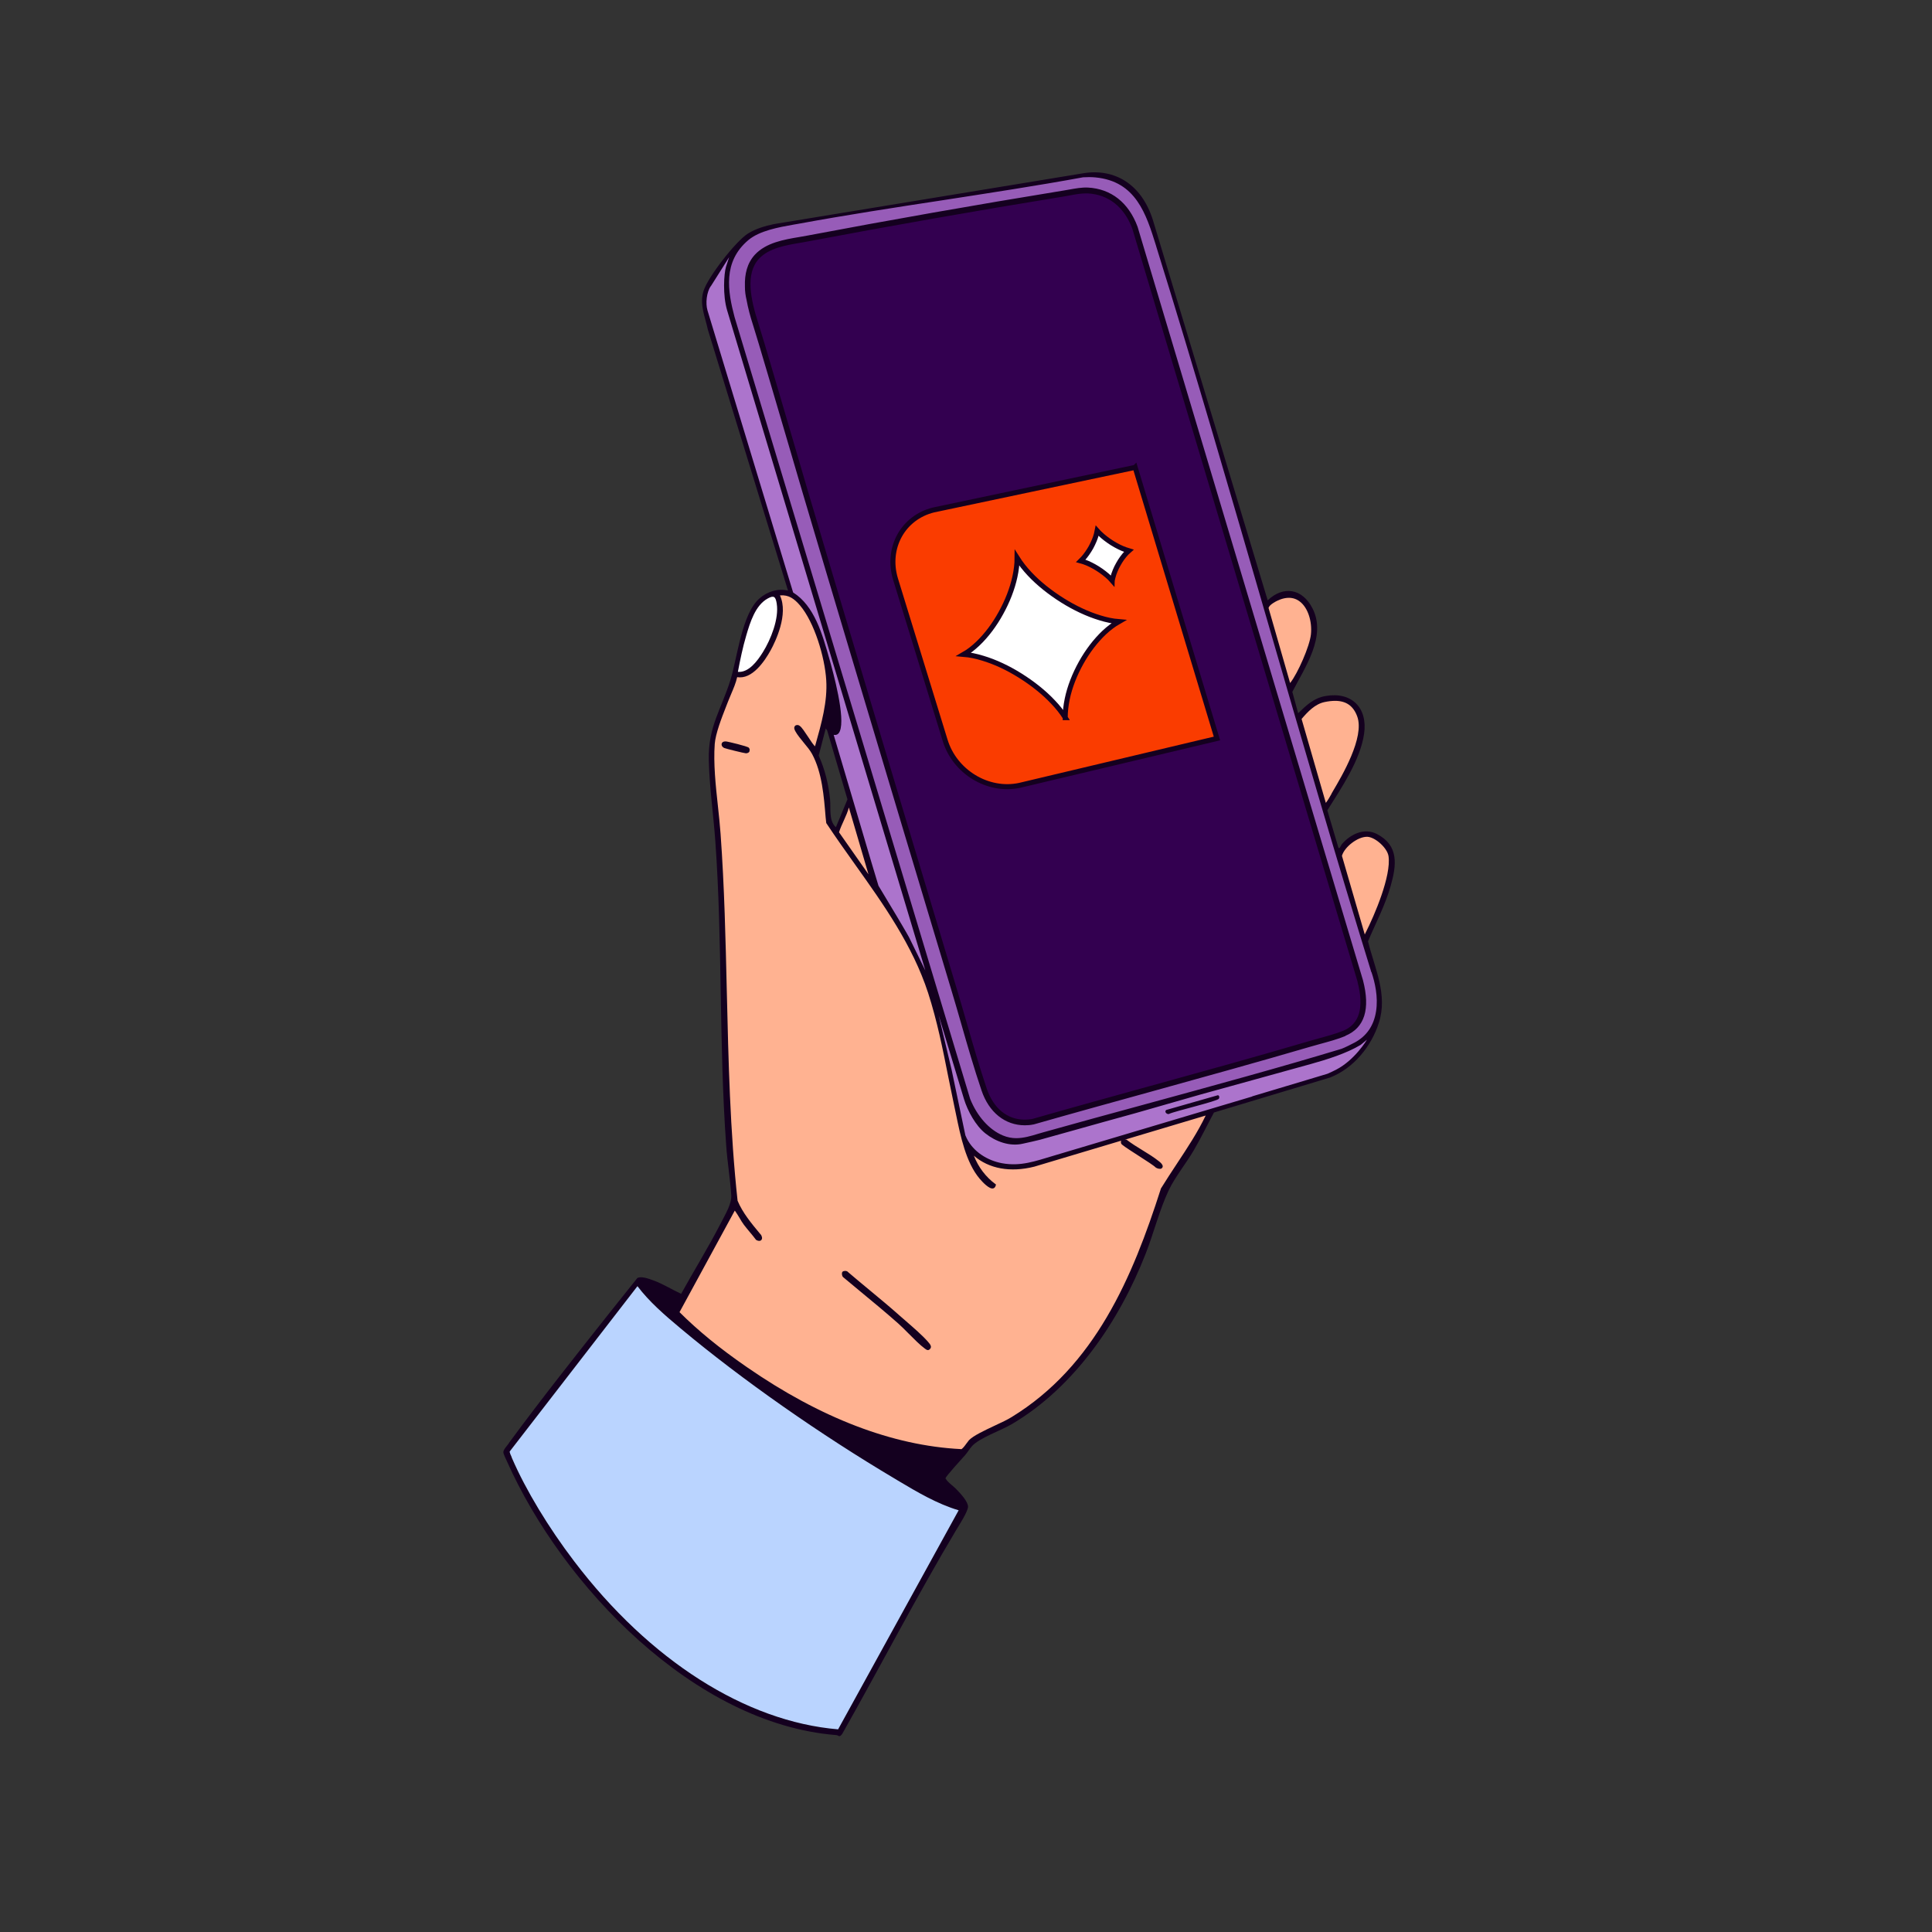 <?xml version="1.0" encoding="UTF-8"?>
<svg id="Illustration" xmlns="http://www.w3.org/2000/svg" viewBox="0 0 192 192">
  <rect x="0" y="0" width="192" height="192" fill="#333333" stroke="none"/>
  <defs>
    <style>
      .cls-1 {
        fill: #ac74cc;
      }

      .cls-2 {
        fill: #bad4ff;
      }

      .cls-3, .cls-4 {
        fill: #fff;
      }

      .cls-5 {
        fill: #fa3c00;
      }

      .cls-5, .cls-4 {
        stroke: #14001f;
        stroke-width: .5px;
      }

      .cls-6 {
        fill: #14001f;
      }

      .cls-7 {
        fill: #330050;
      }

      .cls-8 {
        fill: #975cb8;
      }

      .cls-9 {
        fill: #ffb291;
      }
    </style>
  </defs>
  <path class="cls-7" d="M101.84,111.38c.24,0,.49-.02.74-.06,3.81-1.09,7.68-2.16,11.44-3.2l.35-.1c5.15-1.42,10.47-2.9,15.7-4.43.29-.09.6-.17.92-.26.93-.26,1.81-.49,2.55-.8,1.67-.68,2.17-2.36,1.49-4.98l-22.39-74.85c-.81-2.2-2.42-3.47-4.52-3.58h-.18c-.51,0-1.05.1-1.57.19-.21.04-.38.07-.54.1-8.78,1.43-17.34,2.93-25.46,4.47-.23.04-.47.09-.72.13-1.6.27-3.25.55-4.26,1.63-1.43,1.54-.85,4.14-.1,6.48.48,1.5,2.41,8.09,3.57,12.03,0,0,1.09,3.72,1.33,4.54,1.56,5.26,3.17,10.68,4.93,16.56,1.64,5.51,3.29,11.01,4.94,16.51l4.99,16.62c.33,1.09.65,2.2.96,3.28.58,2.03,1.25,4.34,1.99,6.55.68,2.01,2.09,3.16,3.87,3.16Z"/>
  <path class="cls-1" d="M100.74,115.8c-.39,0-.78-.04-1.17-.11-1.6-.3-2.94-1.24-3.57-2.51-.05-.1-.1-.21-.15-.33l-1.36-6.46-1.29-5.44.19-.05c2.46,8.15,2.51,8.3,2.51,8.3.33,1.12,1.11,2.59,2.08,3.36.88.69,1.94,1.09,2.89,1.09.25,0,.51-.03.75-.08l.67-.15c.41-.09.78-.17,1.03-.24l9.48-2.63c1.11-.31,2.19-.62,3.26-.93,1.08-.31,2.16-.63,3.27-.94,1.06-.3,10.92-3.02,10.92-3.02,1.54-.43,3.5-1.03,4.91-1.88l.63-.52.15.13s-1.23,2.06-3.12,3.03c-.05.03-.77.37-.86.4l-27.79,8.3c-1.15.35-2.23.68-3.42.68h0ZM91.86,96.49l-1.62-3.29c-.17-.31-1.08-1.88-1.27-2.17l-1.78-2.97-.71-2.36-3.78-12.78.16.02s.07,0,.11,0c.19,0,.31-.09.4-.31.54-1.29-.57-5.49-1.07-7.24l-.04-.14c-.64-2.24-1.44-5.02-3.53-6.35l-8.51-28.03c-.21-.69-.12-1.87.35-2.52l1.81-2.87.18.08-.31.95c-.2.66-.35,2.76.11,4.28l19.7,65.61-.19.07Z"/>
  <path class="cls-8" d="M99.6,112.92c-1.39-.59-2.59-1.93-3.31-3.71l-23.41-77.69c-.68-2.6-1.19-5.55,1.4-7.74,1.13-.95,3.03-1.3,4.57-1.57l.41-.07c4.79-.88,9.67-1.63,14.45-2.36,4.56-.7,9.28-1.42,13.92-2.27.19,0,.39-.01.59-.01s.42,0,.63.03c4.11.39,5.13,3.67,6.12,6.84l.04.14c3.82,12.28,7.46,24.84,10.98,36.99l.05.17c3.32,11.45,6.75,23.29,10.33,34.91.33.99.68,2.48.45,3.94-.22,1.44-.95,2.5-2.16,3.16-.18.1-1.08.55-1.34.63-5.86,1.79-12.85,3.7-19.68,5.56-3.51.96-6.83,1.86-9.93,2.74-.18.05-.35.1-.52.15-.76.23-1.48.44-2.22.44-.48,0-.93-.09-1.37-.28ZM107.91,18.76c-.53,0-1.09.1-1.63.2-.18.03-.36.07-.53.09-8.76,1.43-17.33,2.93-25.47,4.47-.26.05-.52.09-.79.14-1.54.26-3.29.55-4.39,1.73-1.55,1.67-.96,4.39-.18,6.83.48,1.49,2.38,7.98,3.64,12.27.55,1.89,1.02,3.48,1.26,4.3,1.56,5.26,3.17,10.68,4.93,16.56,1.64,5.51,3.29,11.01,4.94,16.52,1.66,5.54,3.33,11.08,4.99,16.62.31,1.03.61,2.08.91,3.1l.05.18c.62,2.16,1.27,4.39,2,6.56.72,2.13,2.3,3.4,4.22,3.4.26,0,.54-.02.83-.08,3.88-1.11,7.84-2.2,11.67-3.26l.11-.03c5.15-1.43,10.48-2.9,15.7-4.43.29-.08.6-.17.97-.27.87-.24,1.76-.48,2.54-.8,1.86-.76,2.43-2.58,1.7-5.41l-22.4-74.87c-.87-2.35-2.59-3.71-4.84-3.82-.07,0-.14,0-.21,0Z"/>
  <path class="cls-9" d="M79.57,60.13c1.47,1.72,2.49,5.23,2.63,7.47s-.55,4.59-1.15,6.75c-.03.14-.15.42-.26.58,1.08,2.01,1.21,4.6,1.39,6.84,3.65,5.52,8.05,10.5,10.14,16.92,1.22,3.74,1.8,7.49,2.61,11.31.54,2.68.73,3.63,1.62,4.55,1.66,1.67,4,1.89,6.2,1.33l17.24-5.16c-1.21,2.6-3.07,5.01-4.54,7.46-2.82,8.85-6.64,17.7-14.87,22.73-1.06.65-3.51,1.57-4.22,2.28-.22.22-.57.88-.87.94-7.72-.38-15.08-3.84-21.34-8.17-2.37-1.64-4.72-3.47-6.75-5.52l5.55-10.2c.1-.23.23-.32.25-.86-1.33-12.12-.82-24.33-1.69-36.48-.2-2.82-.79-6.16-.58-8.95.09-1.21.87-3.06,1.32-4.24.31-.82.75-1.65.92-2.51,1.46.34,2.72-1.51,3.33-2.62.81-1.47,1.69-3.87.85-5.46.98-.14,1.6.31,2.2,1.01ZM86.41,86.87l-2.05-6.98-.09.35c-.12.46-.33.9-.52,1.34-.17.36-.34.74-.46,1.11l2.94,4.27.18-.09ZM131.68,79.9c.17.04.12-.03.16-.09.23-.3.51-.82.71-1.16,1.06-1.79,3.16-5.43,2.4-7.48-.58-1.57-1.84-1.81-3.36-1.48-1,.22-1.73,1-2.37,1.75l2.44,8.46ZM135.58,93.03c.12-.03.16-.17.21-.26.92-1.8,2.58-5.73,2.3-7.69-.12-.84-1.33-1.96-2.18-2.01-.98-.06-2.38,1.02-2.64,1.99l2.31,7.98ZM128.15,67.99c.17.04.12-.03.16-.09.74-.94,1.94-3.67,2.06-4.86.19-1.92-.85-4.36-3.13-3.56-.36.12-1.25.56-1.27.97l2.17,7.54Z"/>
  <path class="cls-3" d="M73.44,66.87c1.05,0,1.86-1.07,2.45-2.01.84-1.32,1.63-3.42,1.39-4.9-.06-.39-.15-.76-.51-.76-.13,0-.29.05-.52.17-1.3.69-1.82,2.46-2.2,3.75-.36,1.22-.62,2.51-.83,3.62l-.02.11s.19.01.24.01Z"/>
  <path class="cls-2" d="M83.34,171.96l12.06-21.92c-2.25-.65-4.36-1.93-6.37-3.12-7.14-4.23-14.93-9.61-21.29-14.93-1.57-1.31-3.18-2.69-4.4-4.33l-12.77,16.53c-.07.15.16.58.24.77,1.51,3.47,3.9,7.25,6.19,10.26,6.27,8.25,15.64,15.86,26.34,16.73Z"/>
  <path class="cls-6" d="M83.97,126.3c.11,0,.25.03.31.12.75.64,1.52,1.28,2.27,1.9.94.78,1.92,1.59,2.85,2.42.19.17.4.35.62.54.77.67,1.65,1.43,2.2,2.06l.04.05c.14.16.38.43.18.65-.07.09-.15.13-.22.13-.11,0-.2-.07-.27-.12l-.04-.03c-.47-.34-1.05-.93-1.61-1.49-.37-.37-.72-.73-1.03-1-1.24-1.1-2.55-2.18-3.81-3.22-.56-.46-1.12-.93-1.67-1.39-.12-.1-.16-.39-.08-.51.05-.09.18-.1.25-.1ZM50.57,143.41c3.22-4.38,6.72-8.79,10.1-13.06.88-1.11,1.78-2.22,2.66-3.33.37-.24,1.2.08,1.59.22.96.35,1.85.91,2.77,1.34,1.26-2.28,2.67-4.56,3.87-6.88.55-1.08,1.17-2.07,1.11-2.94-.1-1.59-.39-3.29-.5-4.91-.73-10.02-.36-20.18-1.08-30.23-.19-2.68-.59-5.4-.65-8.08-.08-3.32,1.23-5.01,2.15-7.96.69-2.22,1.13-6.62,2.91-8.13.77-.66,1.8-1,2.81-.76l-7.96-25.92c-.28-1.31-.86-2.52-.43-3.87.44-1.38,3.19-4.92,4.41-5.69.77-.48,1.71-.76,2.59-.94l30.79-5.06c3.07-.48,5.75,1.09,6.87,4.68l11.4,37.77c1.55-1.47,3.44-1.2,4.46.81,1.41,2.78-.78,5.88-2.01,8.29l.58,2.12c.83-.8,1.53-1.5,2.72-1.71,2.6-.46,4.21,1.18,3.83,3.76-.38,2.62-2.27,5.4-3.65,7.6l1.1,3.71c.12.18.25-.24.33-.33.84-1,2.23-1.68,3.49-1.03,2.21,1.14,1.96,3.1,1.37,5.17-.56,1.96-1.46,3.63-2.25,5.5.66,2.68,1.98,5.28,1.08,8.09-.75,2.36-2.51,4.52-4.84,5.44l-11.55,3.48c-.67,1.25-1.29,2.53-2,3.75-.76,1.3-1.87,2.66-2.5,3.99-.91,1.92-1.5,4.29-2.29,6.3-2.6,6.65-7.04,13.24-13.3,16.93-1.09.64-3.2,1.36-3.95,2.18-.25.27-.45.63-.69.9-.26.3-1.95,2.13-1.95,2.31.27.45.76.73,1.12,1.12.36.37,1.13,1.19,1.12,1.7-.01.47-.85,1.78-1.14,2.25-3.96,6.63-7.54,13.57-11.36,20.32-.3.41-.33.14-.61.12-14.11-1.12-27.21-14.86-32.7-27.18-.09-.19-.37-.77-.37-.93,0-.25.39-.67.55-.89ZM77.19,59.98c-.11-.69-.28-.84-.88-.51-1.25.67-1.77,2.4-2.15,3.69-.35,1.18-.6,2.41-.83,3.61,1.1.09,1.96-1.12,2.48-1.95.79-1.26,1.62-3.34,1.38-4.83ZM70.65,28.42c-.43.59-.55,1.73-.34,2.43l8.51,28.03c2.12,1.32,2.92,4.2,3.57,6.49.44,1.53,1.64,5.95,1.07,7.3-.12.28-.3.41-.61.36l3.74,12.63.71,2.36,1.77,2.95c.18.3,1.11,1.87,1.27,2.18l1.62,3.3-19.7-65.61c-.45-1.51-.32-3.63-.11-4.33l.31-.95-1.81,2.87ZM84.22,79.44l-2.02-6.86-.14-.19-.7,2.7c.62,1.36.98,2.86,1.13,4.34.09.89-.15,2.14.58,2.78l1.15-2.77ZM83.38,82.71l2.93,4.18-1.95-6.64c-.23.85-.72,1.64-.98,2.46ZM130.28,63.03c.13-1.3-.31-2.63-1.08-3.23-.33-.26-.7-.39-1.11-.39-.26,0-.53.05-.82.15-.4.14-1.17.55-1.2.87l2.14,7.45s.01-.03.03-.04c.72-.92,1.92-3.61,2.04-4.81ZM132.32,78.88c.06-.1.11-.2.16-.28.86-1.46,3.16-5.33,2.4-7.4-.38-1.04-1.09-1.55-2.2-1.55-.32,0-.67.04-1.05.12-.94.2-1.65.94-2.28,1.68l2.41,8.34s.01-.03.03-.04c.17-.22.37-.56.54-.87ZM137.99,85.09c-.11-.8-1.29-1.88-2.09-1.93-.02,0-.04,0-.07,0-.9,0-2.21.99-2.47,1.89l2.27,7.82s.03-.05.04-.09c0-.02.02-.04.03-.06.91-1.79,2.57-5.68,2.29-7.64ZM136.28,96.61c-3.58-11.59-7.01-23.45-10.33-34.91-3.54-12.21-7.19-24.83-11.03-37.16l-.04-.14c-.98-3.14-1.99-6.39-6.03-6.77-.41-.04-.82-.03-1.21-.01-4.64.85-9.38,1.57-13.96,2.28-4.73.72-9.61,1.47-14.39,2.35-.13.02-.27.05-.41.07-1.52.27-3.41.61-4.52,1.55-2.54,2.15-2.04,5.07-1.36,7.64l23.41,77.69c.7,1.74,1.89,3.07,3.25,3.64.46.19.9.27,1.33.27.73,0,1.45-.21,2.2-.44.17-.05.35-.1.52-.15,3.13-.88,6.46-1.79,9.99-2.75,6.77-1.85,13.77-3.76,19.62-5.54.25-.08,1.14-.53,1.32-.63,1.18-.64,1.89-1.68,2.11-3.09.23-1.44-.12-2.91-.45-3.89ZM124.45,108.95c1.78-.53,3.56-1.06,5.34-1.6.71-.21,1.42-.42,2.13-.64.07-.02.78-.36.85-.4,1.89-.97,3.08-2.99,3.08-2.99l-.63.52c-1.41.85-3.37,1.46-4.95,1.9-1.5.42-3.92,1.09-5.42,1.5-2.09.58-3.41.94-5.5,1.52-2.21.62-4.32,1.25-6.53,1.87-1.99.55-4.13,1.14-6.11,1.7-1.4.39-1.96.55-3.37.94-.37.1-1.03.24-1.7.39-1.3.3-2.69-.21-3.72-1.03-.96-.76-1.76-2.23-2.12-3.41,0,0-2.51-8.3-2.51-8.3l1.29,5.44,1.36,6.47c.05.1.09.21.14.31.66,1.32,2.04,2.19,3.5,2.46,1.85.34,3.32-.21,5.07-.73,1.89-.56,3.78-1.13,5.67-1.69,2.37-.71,4.74-1.42,7.11-2.12,2.34-.7,4.67-1.39,7.01-2.09ZM95.5,144.03c.16-.04.38-.35.54-.57.1-.13.19-.26.26-.34.44-.45,1.53-.96,2.57-1.45.65-.3,1.26-.59,1.66-.84,8.29-5.07,12.02-13.9,14.83-22.68v-.02c.52-.84,1.08-1.7,1.63-2.53,1.01-1.53,2.05-3.1,2.83-4.74l-8.03,2.4h.15s.03.01.03.01c.48.37,1.03.71,1.57,1.04.56.34,1.14.7,1.64,1.1.18.14.38.33.37.51,0,.06-.03.13-.12.2-.14.09-.44,0-.55-.08h-.01c-.17-.19-.97-.7-1.73-1.19-1.29-.83-1.68-1.09-1.72-1.21-.03-.08-.03-.19,0-.28l-8.63,2.58c-2.39.6-4.51.21-6.01-1.09.45,1.14,1.18,2.11,2.14,2.82l.05.03v.06c-.04.19-.13.3-.26.34-.39.11-1.07-.63-1.35-.96-1.37-1.61-1.91-4.26-2.35-6.39-.05-.26-.11-.51-.16-.76-.21-1-.41-2-.61-2.97-.54-2.74-1.11-5.57-2-8.33-1.55-4.76-4.44-8.81-7.23-12.73-.96-1.35-1.96-2.75-2.9-4.17v-.02s-.06-.55-.06-.55c-.17-2.08-.35-4.43-1.34-6.28-.2-.37-.52-.76-.83-1.13-.32-.39-.65-.79-.85-1.16-.07-.14-.21-.42.07-.58h.02c.16-.05.27,0,.36.07.2.13.51.61.85,1.12.22.34.43.65.58.82.03.04.06.07.08.09l.05-.16c.59-2.1,1.21-4.28,1.07-6.43-.14-2.27-1.18-5.75-2.61-7.42-.56-.65-1.11-1.07-1.99-.99.88,1.88-.47,4.62-.91,5.43-.62,1.13-1.86,2.95-3.34,2.69-.13.58-.37,1.14-.6,1.68-.1.25-.21.5-.31.75-.06.17-.13.35-.21.54-.44,1.12-1.03,2.65-1.11,3.67-.14,1.93.09,4.11.32,6.22.1.95.2,1.85.26,2.72.38,5.23.5,10.55.62,15.7.16,6.81.32,13.86,1.07,20.76.51,1.21,1.37,2.24,2.2,3.24l.16.19v.02c.14.28.04.42-.02.47-.11.1-.29.09-.48-.02l-.03-.02c-.19-.26-.41-.52-.61-.76-.2-.24-.4-.48-.59-.73-.16-.21-.3-.45-.44-.69-.14-.23-.27-.45-.4-.63-.01-.01-.02-.03-.03-.04-.02-.03-.03-.04-.04-.05l-5.49,10.09c1.81,1.81,3.99,3.6,6.69,5.46,7.33,5.07,14.49,7.81,21.28,8.15ZM50.84,144.81s.04.08.05.12c1.36,3.14,3.61,6.87,6.18,10.24,7.48,9.84,17.03,15.92,26.22,16.69l11.98-21.77c-2.13-.63-4.12-1.81-6.05-2.96l-.23-.14c-7.49-4.44-15.26-9.88-21.3-14.93-1.68-1.4-3.17-2.7-4.34-4.24l-12.69,16.42c-.03.1.12.43.19.57ZM74.47,74.66c.06-.11.04-.24-.05-.35-.12-.15-2.1-.61-2.21-.62-.39-.05-.48.15-.49.22-.04.16.06.34.27.43.16.07,1.95.51,2.13.52,0,0,.01,0,.02,0,.15,0,.29-.07.35-.19ZM133.7,102.96c-.77.32-1.67.56-2.55.8-.33.09-.66.18-.96.27-5.22,1.53-10.55,3-15.7,4.43-3.87,1.07-7.86,2.17-11.78,3.29h-.03c-.28.06-.56.08-.83.08-1.96,0-3.57-1.27-4.31-3.47-.73-2.16-1.38-4.4-2-6.57-.31-1.08-.63-2.19-.96-3.28-1.66-5.54-3.33-11.08-4.99-16.62-1.65-5.5-3.3-11.01-4.94-16.51-1.76-5.88-3.37-11.3-4.93-16.56-.24-.82-.71-2.41-1.26-4.3-1.34-4.56-3.17-10.8-3.64-12.27-.26-.8-.48-1.63-.63-2.45-.1-.42-.16-.85-.16-1.28,0-.01,0-.03,0-.04,0,0,0-.02,0-.03-.04-1.19.21-2.29.99-3.14,1.12-1.2,2.88-1.5,4.44-1.76.27-.05.54-.09.79-.14,8.13-1.54,16.7-3.05,25.47-4.48.17-.03.35-.06.53-.09.62-.11,1.25-.23,1.87-.2,2.29.12,4.04,1.49,4.93,3.89l22.4,74.88c.75,2.88.16,4.74-1.75,5.53ZM134.92,97.58l-22.39-74.85c-.8-2.16-2.37-3.4-4.43-3.51h-.18c-.5,0-1.03.09-1.55.19-.22.04-.38.07-.55.1-8.77,1.43-17.33,2.93-25.46,4.47-.23.04-.48.09-.72.13-1.55.26-3.22.54-4.21,1.6-1.39,1.5-.82,4.06-.08,6.38.48,1.49,2.41,8.09,3.57,12.04,0,0,1.09,3.72,1.33,4.54,1.56,5.26,3.17,10.68,4.93,16.56,1.64,5.51,3.29,11.01,4.94,16.51l4.99,16.62c.33,1.09.65,2.21.96,3.28.59,2.04,1.25,4.35,1.99,6.54.67,1.97,2.04,3.09,3.77,3.09.24,0,.48-.02.73-.06,3.84-1.1,7.75-2.18,11.54-3.23l.23-.06c5.16-1.43,10.5-2.9,15.69-4.43.29-.09.6-.17.92-.26.91-.25,1.8-.49,2.54-.79,1.62-.66,2.1-2.3,1.43-4.86ZM116.2,110.69c.58-.27,4.78-1.25,4.93-1.5.07-.11.06-.31-.09-.35l-5.15,1.47c-.21.19.08.47.31.39Z"/>
  <g>
    <path class="cls-5" d="M112.81,46.44l8.13,26.95-19.62,4.66c-3.15.67-6.45-1.35-7.4-4.5l-4.93-16.02c-.92-3.08.75-6.1,3.78-6.85l20.03-4.23Z"/>
    <path class="cls-4" d="M110.53,57.7c-.07-.08-.15-.17-.23-.25-.34-.33-.77-.66-1.21-.94-.45-.28-.92-.52-1.36-.67-.11-.04-.22-.07-.33-.1.07-.07.14-.14.21-.21.29-.31.57-.72.81-1.14.23-.43.43-.88.54-1.31.03-.11.06-.22.08-.33.08.09.17.19.26.27.34.33.77.66,1.21.94.45.28.92.52,1.36.67.11.04.21.07.31.1-.08.07-.15.14-.22.21-.3.31-.59.71-.82,1.13-.24.42-.43.88-.54,1.31-.03.1-.05.21-.07.31ZM105.87,71.32c-.33-.53-.74-1.05-1.22-1.55-.9-.96-2.04-1.86-3.25-2.62-1.21-.76-2.5-1.37-3.74-1.74-.65-.2-1.28-.33-1.88-.38.49-.28.96-.65,1.41-1.08.86-.82,1.65-1.88,2.28-3.03.64-1.15,1.13-2.4,1.39-3.6.14-.64.22-1.28.22-1.88.34.54.76,1.08,1.25,1.6.9.96,2.04,1.86,3.25,2.62,1.21.76,2.5,1.37,3.73,1.74.64.2,1.27.33,1.87.38-.49.28-.98.65-1.43,1.07-.87.82-1.67,1.87-2.31,3.02-.64,1.15-1.13,2.39-1.38,3.6-.13.63-.2,1.25-.2,1.85Z"/>
  </g>
</svg>